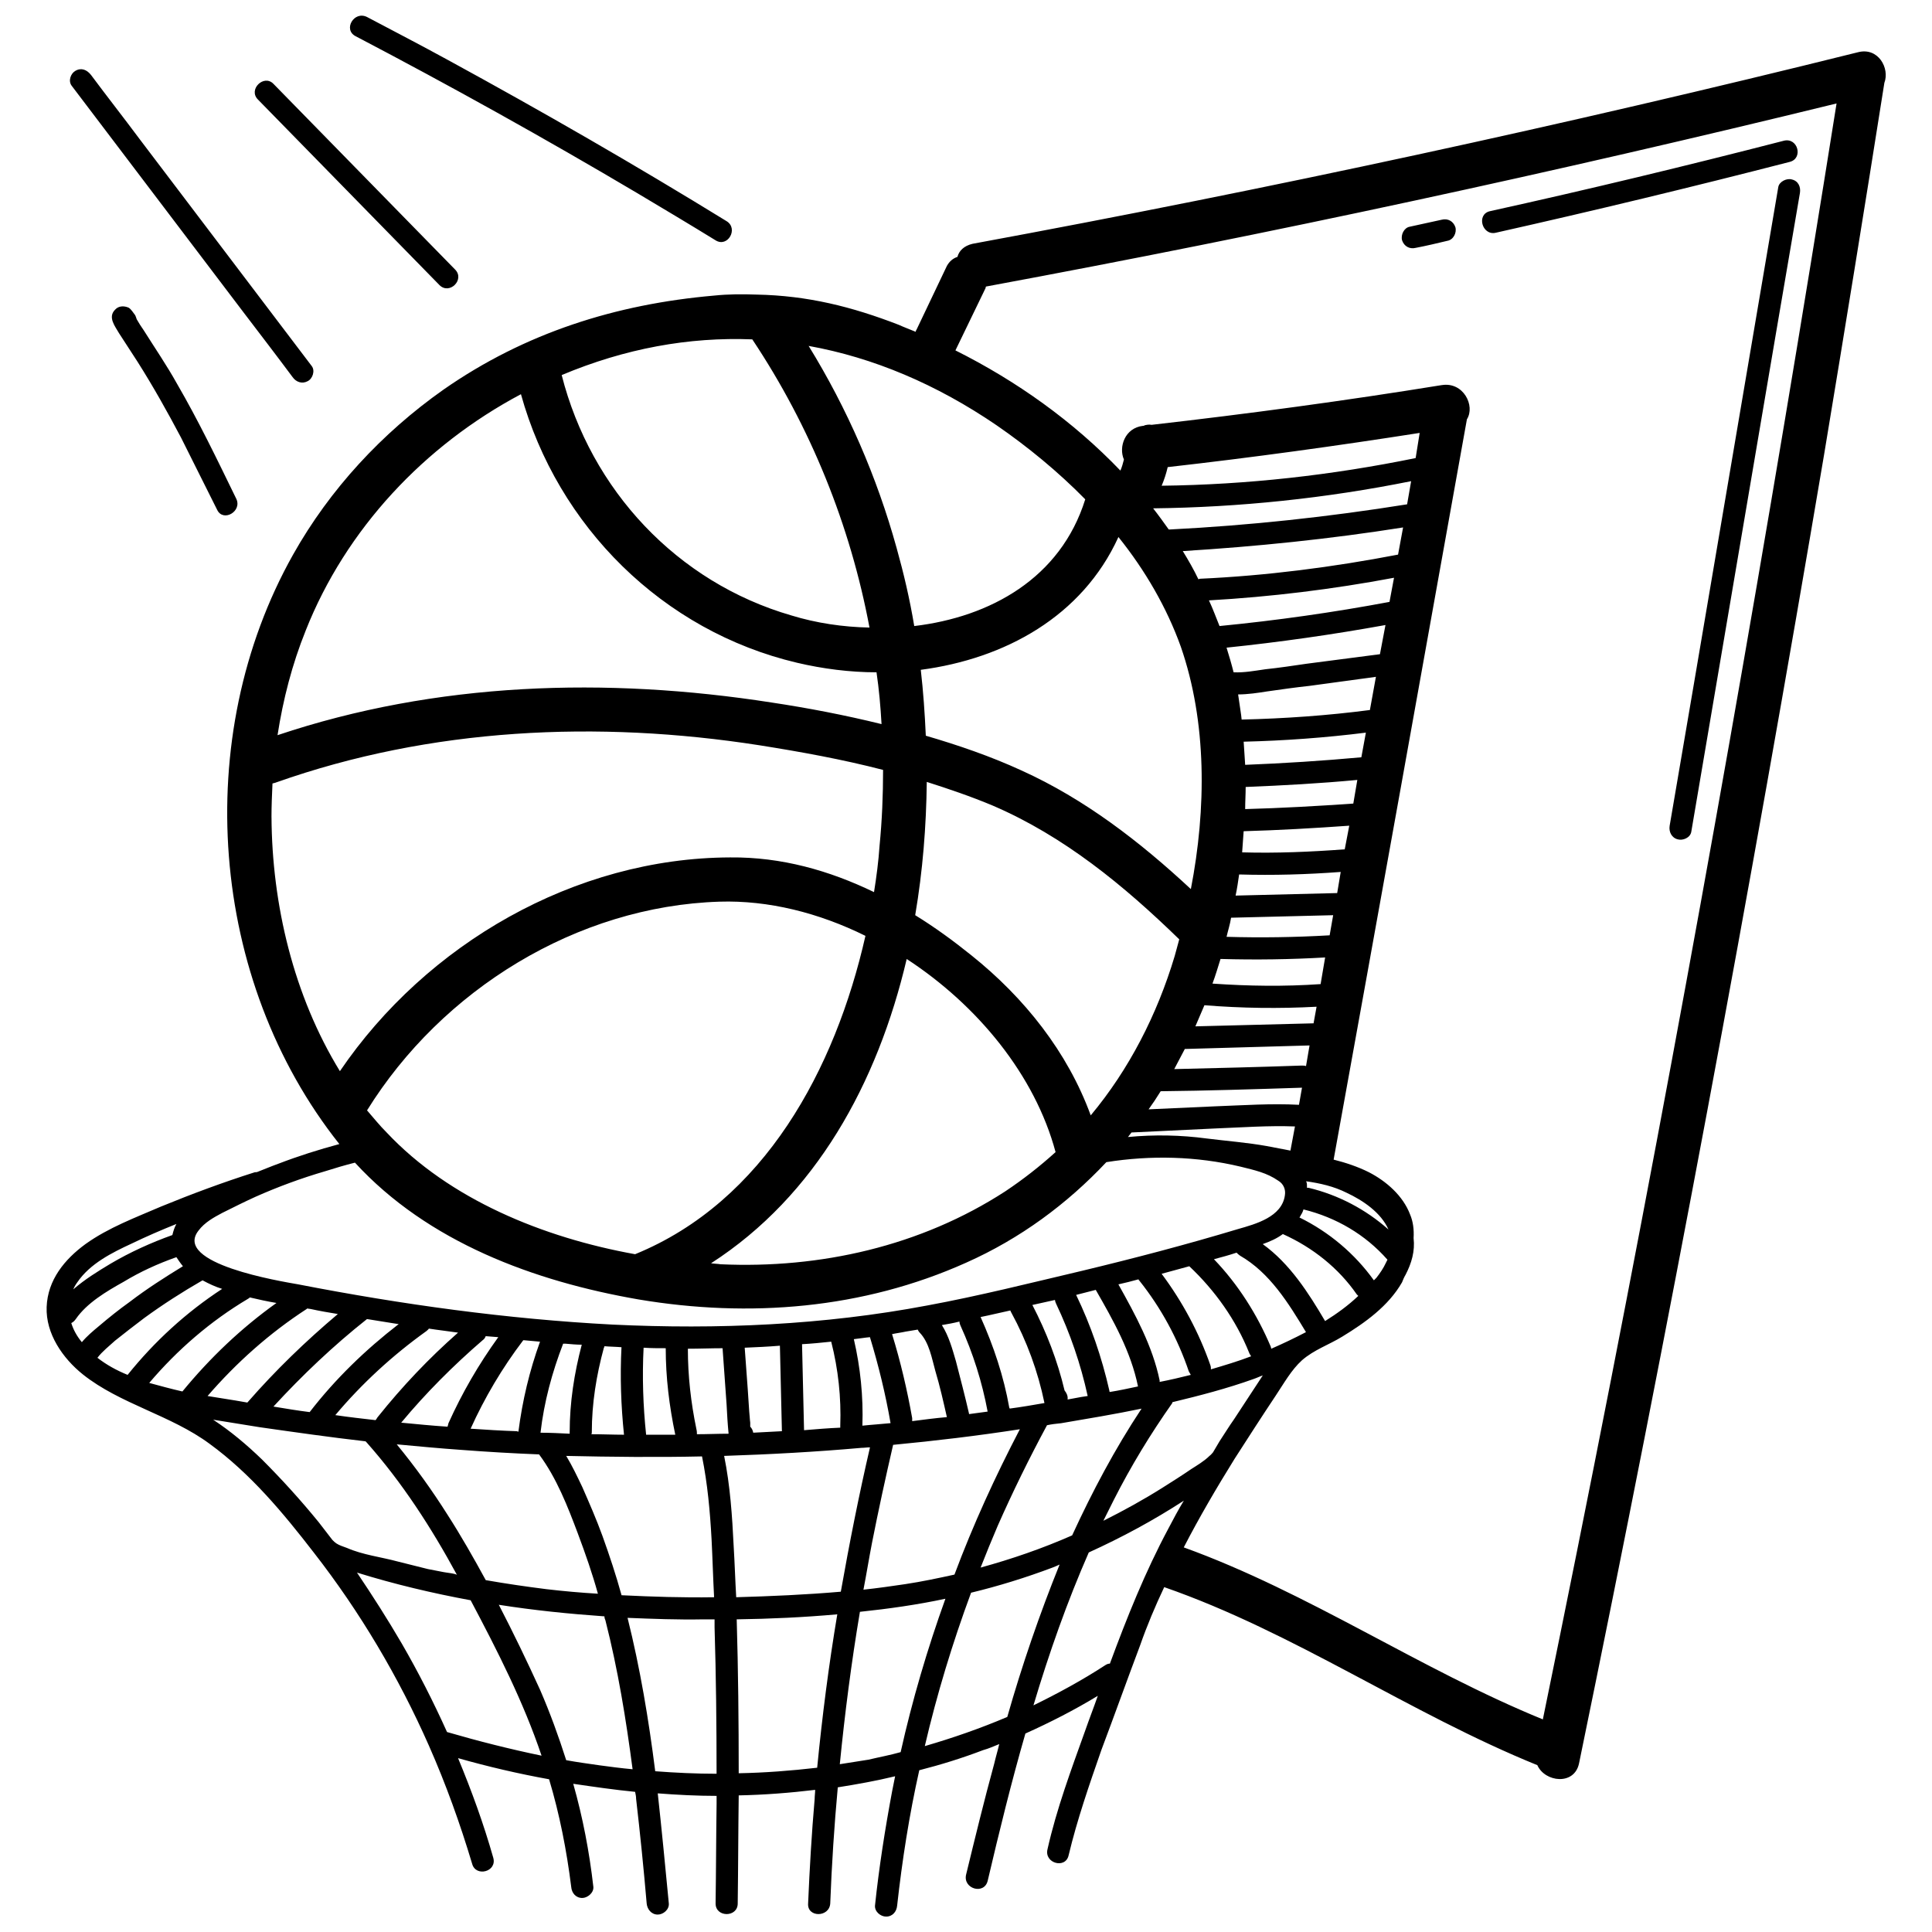<?xml version="1.0" encoding="UTF-8"?>
<!-- Uploaded to: ICON Repo, www.iconrepo.com, Generator: ICON Repo Mixer Tools -->
<svg width="800px" height="800px" version="1.1" viewBox="144 144 512 512" xmlns="http://www.w3.org/2000/svg">
 <defs>
  <clipPath id="a">
   <path d="m156 148.09h488v503.81h-488z"/>
  </clipPath>
 </defs>
 <g clip-path="url(#a)">
  <path d="m189.68 471.3c-5.598 2-11.195 4.531-16.395 7.598-3.332 2-6.797 4.133-9.863 6.797 0.266-0.668 0.668-1.332 1.066-1.867 3.332-4.93 9.195-7.863 14.395-10.262 3.863-1.867 7.863-3.598 11.863-5.199-0.531 0.934-0.801 1.867-1.066 2.934zm-26.789 23.324c0.531-0.266 0.801-0.531 1.199-1.066 2.934-4.266 8.129-7.332 12.66-9.863 4.398-2.664 9.062-4.797 13.996-6.531 0.531 0.801 1.066 1.598 1.734 2.398-4.797 2.934-9.598 5.996-14.129 9.465-2.801 2-5.465 4.133-8.129 6.398-1.598 1.332-3.199 2.664-4.531 4.266-1.332-1.598-2.266-3.332-2.801-5.066zm348.8-16.793c-0.133 0.266-0.266 0.531-0.398 0.801-0.668 1.465-1.598 2.801-2.531 4l-0.668 0.668c-5.066-7.062-11.863-12.797-19.727-16.66 0.133-0.133 0.266-0.398 0.398-0.668 0.266-0.398 0.531-0.934 0.668-1.465 8.664 2.133 16.395 6.664 22.258 13.328zm-7.731 9.598c-2.664 2.531-5.598 4.664-8.797 6.664-4.398-7.465-9.328-15.195-16.527-20.391 1.867-0.668 3.731-1.465 5.332-2.664 7.996 3.598 14.793 9.062 19.594 15.992 0.133 0.133 0.266 0.266 0.398 0.398zm-13.863 9.598c-3.066 1.598-6.133 3.066-9.195 4.398 0-0.133-0.133-0.398-0.133-0.531-3.598-8.531-8.664-16.527-15.062-23.191 2-0.531 4-1.066 5.996-1.734 0.266 0.266 0.531 0.531 0.934 0.801 7.863 4.531 12.797 12.527 17.461 20.258zm-14.527 6.398c-3.465 1.332-7.062 2.398-10.664 3.465 0-0.398 0-0.668-0.133-1.066-3.066-8.797-7.465-16.926-12.93-24.258 2.398-0.668 4.93-1.332 7.332-2 6.797 6.398 12.395 14.262 15.859 22.926 0.133 0.398 0.398 0.668 0.531 0.934zm-15.992 4.93c-2.664 0.668-5.465 1.332-8.262 1.867v-0.398c-1.867-9.062-6.398-17.328-10.93-25.457 1.734-0.398 3.465-0.801 5.332-1.332 0 0.133 0.133 0.266 0.266 0.398 5.731 7.199 10.129 15.328 13.062 23.992 0.133 0.266 0.398 0.668 0.531 0.934zm-13.996 3.066c-2.531 0.531-4.93 1.066-7.465 1.465-0.133-0.133-0.133-0.266-0.133-0.398-2-8.797-4.93-17.328-8.797-25.324l5.199-1.332c4.664 8.129 9.328 16.395 11.195 25.59zm-13.328 2.531-1.734 0.266-3.598 0.668c0.133-0.934-0.266-1.734-0.801-2.398-1.867-7.863-4.797-15.461-8.531-22.656l5.996-1.332c0 0.266 0.133 0.668 0.266 0.934 3.731 7.863 6.531 15.992 8.398 24.523zm-11.461 1.867c-3.066 0.531-6.133 1.066-9.195 1.465l-0.133-0.266c-1.465-8.262-4.133-16.262-7.598-23.992 2.664-0.531 5.332-1.199 7.863-1.734 0.133 0.133 0.133 0.398 0.266 0.531 4.133 7.598 7.062 15.594 8.797 23.992zm-15.062 2.266-4.93 0.668v-0.133c-1.066-4.664-2.266-9.195-3.465-13.863-0.934-3.199-1.867-6.664-3.731-9.598 1.598-0.266 3.066-0.531 4.664-0.934 0 0.398 0.133 0.801 0.266 1.066 3.332 7.332 5.731 14.926 7.199 22.793zm-10.797 1.465c-3.066 0.266-6.133 0.668-9.195 1.066v-0.801c-1.332-7.465-3.066-14.926-5.332-22.258 1.199-0.266 2.398-0.398 3.598-0.668l3.199-0.531c0.133 0.266 0.266 0.531 0.531 0.801 2.531 2.664 3.199 6.797 4.133 10.129 1.199 4 2.133 8.129 3.066 12.262zm-14.926 1.598c-2.531 0.266-4.93 0.398-7.465 0.668 0.266-7.731-0.531-15.461-2.266-22.926 1.332-0.133 2.801-0.398 4.266-0.531 2.266 7.465 4.133 15.062 5.465 22.793zm-13.328 1.199c-3.199 0.133-6.398 0.398-9.598 0.668l-0.531-22.793c2.531-0.133 5.199-0.398 7.731-0.668 1.867 7.332 2.664 14.793 2.398 22.258v0.531zm-15.461 0.934c-2.531 0.133-5.066 0.266-7.598 0.398-0.133-0.668-0.398-1.199-0.801-1.598v-1.066c-0.133-0.934-0.133-1.867-0.266-2.934-0.133-2-0.266-4-0.398-5.996l-0.801-10.93c3.066-0.133 6.133-0.266 9.328-0.531l0.531 22.656zm-14.129 0.668c-2.801 0-5.598 0.133-8.398 0.133 0-0.398 0-0.801-0.133-1.332-1.465-7.062-2.266-14.129-2.266-21.324 3.066 0 6.133-0.133 9.195-0.133l1.066 14.926c0.133 2.531 0.266 5.066 0.531 7.731zm-14.129 0.266h-7.731c-0.801-7.598-1.066-15.328-0.668-23.059 2 0.133 3.863 0.133 5.863 0.133 0 7.731 0.934 15.328 2.531 22.926zm-13.594 0c-2.801 0-5.731-0.133-8.664-0.133 0.133-0.133 0.133-0.398 0.133-0.531 0-7.598 1.199-15.062 3.199-22.391 0.133-0.133 0.133-0.266 0.133-0.398 1.465 0.133 3.066 0.133 4.531 0.266-0.398 7.731-0.133 15.461 0.668 23.191zm-14.395-0.266c-2.664-0.133-5.199-0.266-7.731-0.266 0.934-8.129 3.066-15.992 5.996-23.59h0.668c1.465 0.133 2.934 0.266 4.266 0.266-2 7.598-3.199 15.328-3.199 23.191v0.398zm-13.594-0.531-0.398-0.133c-4.133-0.133-8.262-0.398-12.262-0.668 3.731-8.262 8.398-16.129 13.863-23.324l0.133-0.133 4.398 0.398c-2.801 7.731-4.664 15.594-5.731 23.859zm-18.793-1.332c-4-0.266-8.129-0.668-12.262-1.066 6.531-7.863 13.863-15.195 21.594-21.859 0.398-0.266 0.668-0.668 0.801-1.066l3.332 0.266c-5.199 7.199-9.598 14.793-13.195 22.793-0.133 0.398-0.133 0.668-0.266 0.934zm-19.059-1.734c-3.465-0.398-7.062-0.801-10.664-1.332 7.062-8.398 15.195-15.859 24.125-22.258 0.266-0.266 0.531-0.398 0.668-0.668 2.531 0.398 5.066 0.668 7.731 1.066-7.731 6.797-14.793 14.262-21.191 22.258-0.266 0.266-0.398 0.668-0.668 0.934zm-17.461-2.133c-3.199-0.398-6.398-0.934-9.598-1.465 7.598-8.262 15.859-16.129 24.789-23.191 2.398 0.398 4.93 0.801 7.465 1.199l0.934 0.133c-8.797 6.797-16.793 14.527-23.59 23.324zm-16.527-2.531-3.066-0.531c-2.531-0.398-5.066-0.801-7.465-1.199 7.598-8.797 16.395-16.66 26.258-23.059l0.133-0.133 0.934 0.133c2.398 0.531 4.797 0.934 7.199 1.332-8.531 7.199-16.527 14.926-23.859 23.324zm-17.195-2.934c-2.934-0.668-5.863-1.465-8.797-2.266 7.465-8.797 16.262-16.395 26.125-22.258 0.266-0.133 0.398-0.266 0.531-0.398 2.266 0.531 4.664 1.066 7.062 1.465-9.328 6.664-17.594 14.527-24.926 23.457zm-14.527-4.398c-2.934-1.199-5.598-2.664-7.996-4.531 1.332-1.734 3.066-3.066 4.664-4.531 2.531-2 5.066-4 7.731-5.996 4.93-3.598 10.129-6.93 15.461-9.996 1.734 0.934 3.465 1.734 5.199 2.266-9.598 6.266-17.992 13.996-25.059 22.793zm312.55-49.582c0-0.668 0-1.199-0.133-1.465 0-0.133-0.133-0.266-0.133-0.266 3.731 0.531 7.332 1.332 10.797 3.066 4.266 2 9.062 5.199 11.062 9.73-5.996-5.332-13.328-9.195-21.191-11.062h-0.398zm-57.312-19.191c-6.133-16.793-17.594-31.188-31.59-42.383-4.797-3.863-9.73-7.465-14.926-10.664 2-11.73 2.934-23.59 3.066-35.32 5.863 1.867 11.73 3.863 17.461 6.266 18.926 8.129 34.785 21.191 49.449 35.453-0.398 1.465-0.801 2.934-1.199 4.398-4.664 15.594-12.129 30.121-22.258 42.25zm93.031-193.53c-25.457 4.133-51.18 7.598-76.902 10.531-0.668-0.133-1.332 0-1.867 0.133-0.133 0.133-0.266 0.133-0.398 0.133-4.797 0.531-6.531 5.598-5.066 8.93-0.266 1.066-0.531 2-0.934 2.934-12.527-13.062-27.457-23.723-43.719-31.855l7.996-16.527c0-0.133 0-0.266 0.133-0.398 75.57-13.996 150.74-30.254 225.38-48.516-17.992 113.16-37.852 226.05-59.844 338.54-5.863 29.988-11.863 59.844-17.992 89.699-32.656-13.328-61.977-33.586-95.164-45.582 4.133-7.996 8.664-15.727 13.461-23.457 3.598-5.598 7.199-11.195 10.93-16.793 2.133-3.199 4.133-6.797 6.93-9.328 3.199-2.801 7.199-4.133 10.664-6.266 6.133-3.731 12.262-8.129 15.859-14.395 0.266-0.668 0.531-1.332 0.934-2 1.598-3.066 2.531-6.266 2.133-9.73 0.133-2.266-0.133-4.398-0.934-6.266-1.867-4.93-6.266-8.797-10.93-11.195-2.934-1.465-6.133-2.531-9.328-3.332 11.863-65.441 23.59-130.75 35.32-196.19 2.266-3.598-0.934-9.996-6.664-9.062zm-73.57 318.55c34.52 11.996 65.043 33.453 98.895 47.184 2 4.531 9.863 5.465 11.062-0.531 23.723-115.16 45.316-230.71 64.91-346.67 5.465-32.922 10.797-65.707 15.992-98.629 1.465-3.863-1.598-9.465-6.93-8.129-77.703 19.324-155.94 36.254-234.71 50.781-2.266 0.531-3.598 1.867-4 3.465-1.199 0.398-2.133 1.199-2.801 2.398-2.664 5.598-5.332 11.195-7.996 16.793-0.133 0.266-0.266 0.398-0.266 0.668-1.598-0.668-3.066-1.199-4.531-1.867-12.395-4.797-24.125-7.731-37.586-7.996-3.863-0.133-7.465-0.133-11.328 0.266-25.988 2.266-50.113 9.863-71.707 24.926-16.262 11.461-30.121 26.391-39.852 43.719-27.191 48.383-22.258 112.76 12.262 156.21-5.465 1.465-10.93 3.199-16.129 5.199-1.867 0.668-3.731 1.465-5.465 2.133-0.266 0.133-0.531 0.133-0.801 0.133-8.398 2.664-16.66 5.731-24.789 9.062-6.797 2.934-13.996 5.598-20.125 9.996-5.465 4-9.996 9.465-10.262 16.66-0.266 7.062 4.266 13.594 9.598 17.859 9.863 7.863 23.324 10.797 33.586 18.395 10.797 7.863 19.461 18.258 27.59 28.789 12.262 15.727 22.523 33.055 30.523 51.18 4.531 10.262 8.262 20.66 11.461 31.32 0.934 3.598 6.664 2.133 5.598-1.598-2.531-8.93-5.731-17.727-9.328-26.391 7.996 2.266 15.992 4.133 24.125 5.598 2.801 9.328 4.664 18.926 5.863 28.523 0.133 1.598 1.199 2.934 2.934 2.934 1.332 0 3.066-1.332 2.934-2.934-1.066-9.328-2.801-18.395-5.332-27.324 5.465 0.801 10.93 1.598 16.395 2.133 0.133 0.668 0.266 1.199 0.266 1.867 1.066 9.195 2 18.395 2.801 27.723 0.133 1.465 1.199 2.934 2.934 2.934 1.465 0 3.066-1.332 2.934-2.934-0.934-9.73-1.867-19.461-2.934-29.188 5.199 0.398 10.395 0.668 15.594 0.668v2.133c-0.133 8.797-0.133 17.594-0.266 26.391 0 3.731 5.863 3.731 5.863 0 0.133-9.598 0.133-19.059 0.266-28.656 6.797-0.133 13.594-0.668 20.258-1.465 0 0.801-0.133 1.598-0.133 2.398-0.801 9.195-1.332 18.395-1.734 27.723-0.266 3.731 5.598 3.731 5.863 0 0.398-10.395 1.066-20.66 2-30.789 5.066-0.801 10.262-1.734 15.195-2.934-0.266 1.332-0.531 2.664-0.801 4-1.867 9.996-3.465 20.125-4.531 30.254-0.133 1.598 1.465 2.934 2.934 2.934 1.734 0 2.801-1.332 2.934-2.934 1.332-11.996 3.199-23.992 5.863-35.852 5.731-1.465 11.328-3.199 16.926-5.332 1.465-0.398 2.934-1.066 4.266-1.598-0.398 1.734-0.934 3.465-1.332 5.199-2.664 9.73-5.066 19.594-7.465 29.457-0.801 3.731 4.797 5.332 5.731 1.598 3.066-13.062 6.266-26.125 9.996-39.051 6.531-2.934 13.062-6.266 19.191-9.996-1.066 3.066-2.266 6.133-3.332 9.195-3.731 10.395-7.598 20.793-9.996 31.453-0.934 3.731 4.797 5.332 5.598 1.598 2.266-9.465 5.465-18.66 8.664-27.855 3.465-9.195 6.797-18.527 10.262-27.723 1.867-5.332 4-10.395 6.398-15.461zm-214.45-112.49c19.324 21.059 47.449 31.453 75.172 36.254 29.32 4.93 59.445 2.531 86.766-9.73 14.395-6.398 26.789-15.594 37.188-26.656 11.73-1.867 23.859-1.598 35.586 1.199 3.731 0.934 6.93 1.598 9.996 3.731 1.332 0.801 2 2.266 1.734 3.863-0.801 5.731-7.731 7.598-12.395 8.93-13.727 4.133-27.457 7.731-41.316 11.062-13.594 3.199-27.324 6.664-41.051 9.195-27.457 5.199-55.578 6.398-83.434 5.066-27.988-1.465-55.844-5.332-83.301-10.664-4.531-0.801-33.32-5.465-26.391-14.262 1.598-2.133 4-3.465 6.266-4.664 2.934-1.465 5.863-2.934 8.797-4.266 5.996-2.664 12.129-4.93 18.527-6.797 2.531-0.801 5.199-1.598 7.863-2.266zm204.86-6.797 0.934-1.199 22.258-1.066c6.93-0.266 13.996-0.801 21.059-0.531l-1.199 6.398-6.266-1.199c-5.199-0.934-10.531-1.332-15.859-2-6.93-0.934-13.996-1.066-20.926-0.398zm5.465-7.332c1.066-1.465 2.133-3.066 3.199-4.797 12.395-0.133 24.926-0.531 37.32-0.934h0.133l-0.801 4.531c-7.332-0.398-14.793 0.133-22.125 0.398zm6.797-10.664c0.934-1.734 1.867-3.598 2.801-5.332l33.055-0.934-0.934 5.465c-0.398-0.133-0.801-0.133-1.199-0.133-11.195 0.398-22.523 0.668-33.719 0.934zm5.598-11.328c0.801-1.867 1.598-3.731 2.398-5.598 9.863 0.801 19.859 0.934 29.723 0.398l-0.801 4.398zm4.531-11.328c0.801-2.133 1.465-4.398 2.133-6.531 9.328 0.266 18.527 0.133 27.723-0.398l-1.199 7.062c-9.598 0.668-19.059 0.531-28.656-0.133zm3.731-12.395c0.398-1.734 0.934-3.332 1.199-5.066l27.055-0.668-0.934 5.332c-9.195 0.531-18.258 0.668-27.324 0.398zm2.398-10.93c0.398-1.867 0.668-3.731 0.934-5.598 9.062 0.266 17.992 0 26.922-0.668l-0.934 5.598zm1.734-11.461c0.133-1.867 0.266-3.731 0.398-5.598 9.328-0.266 18.66-0.801 27.988-1.465l-1.199 6.266c-9.062 0.668-18.125 1.066-27.191 0.801zm0.801-11.461c0-2 0.133-3.863 0.133-5.863 9.863-0.398 19.727-0.934 29.59-1.867l-1.066 6.266c-9.598 0.668-19.059 1.199-28.656 1.465zm0-11.73c-0.133-2-0.266-4.133-0.398-6.133 10.93-0.266 21.727-1.066 32.387-2.398l-1.199 6.531c-10.262 0.934-20.527 1.598-30.789 2zm-0.934-11.996-0.133-1.199c-0.266-1.867-0.531-3.598-0.801-5.465 2.531 0 5.199-0.398 7.731-0.801 3.731-0.531 7.465-1.066 11.195-1.465l17.594-2.398-1.598 8.797c-11.195 1.465-22.656 2.266-33.988 2.531zm-2.133-12.527c-0.531-2.133-1.199-4.398-1.867-6.531 14.129-1.465 28.121-3.465 42.117-5.996l-1.465 7.731-19.461 2.531c-3.598 0.531-7.199 1.066-10.93 1.465-2.801 0.398-5.598 0.934-8.398 0.801zm-3.731-12.262c-0.934-2.266-1.734-4.531-2.801-6.797 16.395-0.934 32.789-2.934 49.047-5.996l-1.199 6.398c-14.926 2.801-29.988 4.93-45.051 6.398zm-5.598-12.395c-1.199-2.531-2.664-5.066-4.133-7.465 19.461-1.199 39.051-3.199 58.379-6.266l-1.332 7.199c-17.328 3.332-34.922 5.598-52.512 6.398l-0.398 0.133zm-7.863-13.195c-1.332-1.867-2.664-3.731-4.133-5.598 22.926-0.266 45.848-2.664 68.375-7.199l-1.066 6.133c-20.793 3.332-41.719 5.598-62.777 6.664h-0.398zm-1.867-11.594c0.668-1.598 1.199-3.199 1.598-4.93 22.391-2.531 44.648-5.598 66.773-9.062l-1.066 6.664c-22.125 4.531-44.648 7.062-67.309 7.332zm-41.449 187c-22.391 14.527-49.047 20.527-75.438 19.324-0.801-0.133-1.734-0.133-2.531-0.266 27.723-17.859 44.117-47.715 51.848-80.637 18.793 12.262 33.988 30.789 39.453 51.18-4.133 3.731-8.531 7.199-13.328 10.395zm-98.098 16.66c-24.391-4.398-49.18-14.527-65.84-32.254-1.867-1.867-3.465-3.863-5.199-5.863 19.859-31.988 55.578-54.113 93.43-55.312 12.93-0.398 26.258 2.934 38.652 9.062-7.996 35.32-26.789 70.375-61.043 84.367zm-96.363-115.82c0-2.934 0.133-5.996 0.266-8.93 0.398-0.133 0.668-0.133 0.934-0.266 41.051-14.527 85.301-16.527 128.09-9.863 10.93 1.734 21.992 3.731 32.789 6.531 0 6.664-0.266 13.328-0.934 20.125-0.266 4-0.801 8.129-1.465 12.262-11.863-5.731-24.523-9.328-38.117-9.195-41.184 0.133-80.504 22.926-103.43 56.645-12.262-19.992-17.992-44.117-18.125-67.309zm9.062-49.449c10.664-26.922 31.453-49.047 57.047-62.645 9.73 35.055 37.586 62.777 73.172 71.172 6.797 1.598 13.996 2.531 21.059 2.531 0.668 4.531 1.066 9.062 1.332 13.727-9.73-2.398-19.461-4.266-29.188-5.731-43.719-6.797-88.766-5.465-130.88 8.664 1.465-9.465 3.863-18.793 7.465-27.723zm118.36-77.172c15.461 23.191 25.988 49.316 31.055 76.371-7.062-0.133-14.129-1.199-20.66-3.199-30.387-8.797-53.18-33.32-60.91-63.711 16.793-7.062 33.719-10.129 50.516-9.465zm64.777 22.793c8.129 5.598 16.262 12.262 23.457 19.594-6.531 20.926-25.191 31.188-45.316 33.586-1.199-7.199-2.801-13.996-4.664-20.66-5.199-18.793-13.062-36.918-23.324-53.578 17.059 3.066 33.855 10.129 49.848 21.059zm32.254 29.59c7.062 8.797 12.797 18.66 16.527 29.055 6.93 19.992 6.797 42.918 2.664 64.242-13.461-12.527-28.121-23.859-44.918-31.453-8.129-3.731-16.66-6.664-25.324-9.195-0.266-5.863-0.668-11.73-1.332-17.461 22.258-2.934 42.785-14.129 52.379-35.188zm24.125 243.51c-1.332 1.332-3.332 2.531-4.797 3.465-2.531 1.734-5.066 3.332-7.598 4.93-5.066 3.199-10.395 6.133-15.727 8.797 0.934-1.867 1.867-3.731 2.801-5.598 4.531-8.93 9.73-17.461 15.461-25.59 0-0.133 0-0.266 0.133-0.266 7.199-1.734 14.395-3.598 21.457-6.133 0.801-0.266 1.598-0.668 2.398-0.934-2.531 3.863-5.066 7.731-7.598 11.594-1.332 1.867-2.531 3.863-3.863 5.863-0.531 0.934-1.199 2-1.734 2.934-0.266 0.266-0.531 0.668-0.934 0.934zm-10.93 19.324c-6.133 11.461-10.93 23.457-15.461 35.719-0.398 0-0.801 0.133-1.199 0.398-6.133 4-12.527 7.465-19.059 10.664 4.133-13.863 8.93-27.457 14.66-40.52 8.797-4 17.195-8.531 25.191-13.727-1.465 2.398-2.801 4.93-4.133 7.465zm-42.652 49.848c-7.199 3.066-14.527 5.598-21.859 7.731 3.199-13.727 7.332-27.324 12.262-40.652 7.199-1.734 14.527-4 21.594-6.664 0.668-0.266 1.332-0.531 1.867-0.801-5.332 13.195-9.996 26.789-13.863 40.383zm-28.258 9.328c-2.801 0.801-5.731 1.332-8.531 2-2.531 0.398-5.066 0.801-7.598 1.199 1.332-13.461 3.066-26.922 5.332-40.383 7.598-0.801 15.195-1.867 22.656-3.465-4.797 13.328-8.797 26.922-11.863 40.652zm38.785-86.633c1.199-0.266 2.398-0.398 3.731-0.531 7.062-1.199 14.262-2.398 21.324-3.863-7.062 10.664-13.062 21.992-18.395 33.586-7.863 3.465-15.992 6.266-24.258 8.531 1.465-3.731 2.934-7.332 4.531-11.062 4-9.062 8.398-17.992 13.062-26.656zm-24.523 39.586c-4.266 0.934-8.664 1.867-13.062 2.531-3.598 0.531-7.332 1.066-11.062 1.465 0.801-4.133 1.465-8.262 2.266-12.395 1.734-8.797 3.598-17.328 5.598-25.988 11.195-1.066 22.391-2.398 33.586-4.133-6.531 12.527-12.395 25.324-17.328 38.52zm-57.844 5.996c-0.266-4.531-0.398-9.062-0.668-13.461-0.398-8.129-0.934-16.129-2.531-23.992 12.129-0.398 24.391-1.066 36.387-2.133 0.801 0 1.465-0.133 2.266-0.133-2.934 12.66-5.465 25.457-7.731 38.254-9.195 0.801-18.527 1.199-27.723 1.465zm21.457 45.184c-6.93 0.801-13.863 1.332-20.793 1.465 0-13.594-0.133-27.191-0.531-40.785 8.93-0.133 17.727-0.531 26.656-1.332-2.266 13.461-4 27.055-5.332 40.652zm-42.918 0.934c-1.734-13.727-4-27.324-7.332-40.652 6.664 0.266 13.328 0.531 20.125 0.398h2.934v2.133c0.398 12.93 0.531 25.855 0.531 38.785-5.465 0-10.93-0.266-16.262-0.668zm-14.926-1.598c-2.801-0.398-5.731-0.801-8.664-1.332-2-6.266-4.266-12.527-6.93-18.66-3.465-7.598-7.062-15.062-10.93-22.523 9.328 1.465 18.527 2.398 27.988 3.066 0 0.398 0.133 0.801 0.266 1.066 3.332 13.062 5.465 26.258 7.199 39.453-2.934-0.266-5.996-0.668-8.93-1.066zm-40.25-8.797c-3.598-7.996-7.598-15.859-11.996-23.457-3.731-6.398-7.731-12.66-11.863-18.793 9.863 3.066 19.992 5.465 30.121 7.332 7.062 13.328 13.996 26.922 18.793 41.184-8.398-1.734-16.793-3.863-25.059-6.266zm31.59-73.172c11.996 0.266 23.992 0.398 35.988 0.133 1.465 7.199 2.133 14.66 2.531 21.992 0.266 5.199 0.398 10.262 0.668 15.328-8.262 0.133-16.395-0.133-24.523-0.531-1.465-5.332-3.199-10.531-5.066-15.727-1.598-4.398-3.465-8.664-5.332-12.93-1.332-2.801-2.664-5.598-4.266-8.262zm3.066 20.527c2 5.332 3.863 10.664 5.332 15.992-4.531-0.266-9.062-0.668-13.594-1.199-5.332-0.668-10.797-1.465-16.129-2.398-3.199-5.863-6.531-11.73-10.129-17.328-4.133-6.531-8.531-12.66-13.461-18.66 5.731 0.531 11.328 1.066 17.059 1.465 6.93 0.531 13.863 0.934 20.66 1.199 4.664 6.266 7.598 13.863 10.262 20.926zm-63.977 2.664c-0.398-0.266-0.668-0.531-1.066-0.934-1.199-1.598-2.398-3.066-3.598-4.664-4.664-5.731-9.73-11.328-15.062-16.66-4-3.863-8.262-7.465-12.93-10.531 4.133 0.668 8.262 1.332 12.395 2 9.328 1.332 18.66 2.664 27.988 3.731 0 0 0.133 0.133 0.266 0.266 9.465 10.664 17.195 22.656 23.992 35.188-0.133-0.398-3.066-0.668-3.598-0.801-1.465-0.266-2.801-0.531-4.133-0.801-2.664-0.668-5.332-1.332-7.996-2-4.398-1.199-9.195-1.734-13.461-3.598-1.066-0.398-2-0.668-2.801-1.199zm-26.523-276.83c-5.066-10.395-9.996-20.66-15.727-30.523-2.664-4.797-5.863-9.465-8.797-14.129-0.668-0.934-1.332-2-1.867-2.934-0.133-0.398-0.266-0.801-0.398-1.066-0.531-0.668-1.066-1.598-1.734-2-1.199-0.531-2.664-0.531-3.598 0.531-2 2 0 4.398 1.066 6.266 1.598 2.531 3.332 5.066 4.93 7.598 4.133 6.531 7.863 13.195 11.461 19.992 3.199 6.398 6.398 12.797 9.598 19.191 1.598 3.332 6.664 0.398 5.066-2.934zm129.95-73.57c-24.258-14.926-49.047-29.188-73.973-42.785-7.062-3.863-14.262-7.598-21.324-11.328-3.465-1.734-6.398 3.332-3.066 5.066 25.191 13.195 50.113 27.055 74.637 41.586 6.93 4.133 13.863 8.262 20.793 12.527 3.199 2 6.133-3.066 2.934-5.066zm-71.973 12.797-48.113-49.18c-2.531-2.664-6.797 1.465-4.133 4.133l48.113 49.18c2.664 2.664 6.797-1.465 4.133-4.133zm-37.984 25.59c-15.195-19.992-30.387-40.117-45.582-60.109-4.266-5.731-8.664-11.328-12.93-17.059-1.066-1.332-2.531-2-4.133-1.066-1.199 0.668-2 2.664-0.934 4l45.582 60.109c4.266 5.598 8.664 11.328 12.93 17.059 0.934 1.332 2.531 1.867 4 1.066 1.332-0.668 2-2.801 1.066-4zm392.25-49.449c-1.332-0.398-3.332 0.531-3.598 2-7.465 43.984-14.926 87.965-22.391 131.82l-6.398 37.453c-0.266 1.598 0.531 3.199 2.133 3.598 1.332 0.398 3.332-0.398 3.598-2l22.391-131.82c2.133-12.527 4.266-24.926 6.398-37.453 0.266-1.598-0.398-3.199-2.133-3.598zm-89.168 12.66c-0.531-1.598-2-2.398-3.598-2l-8.531 1.867c-1.465 0.266-2.398 2.133-2 3.598 0.531 1.598 2 2.398 3.598 2 2.801-0.531 5.598-1.199 8.398-1.867 1.598-0.266 2.531-2.133 2.133-3.598zm87.035-22.926c-25.855 6.664-51.848 12.93-77.836 18.66-3.731 0.801-2.133 6.531 1.465 5.731 26.125-5.863 52.113-12.129 77.969-18.793 3.598-0.934 2.133-6.531-1.598-5.598z"/>
 </g>
</svg>